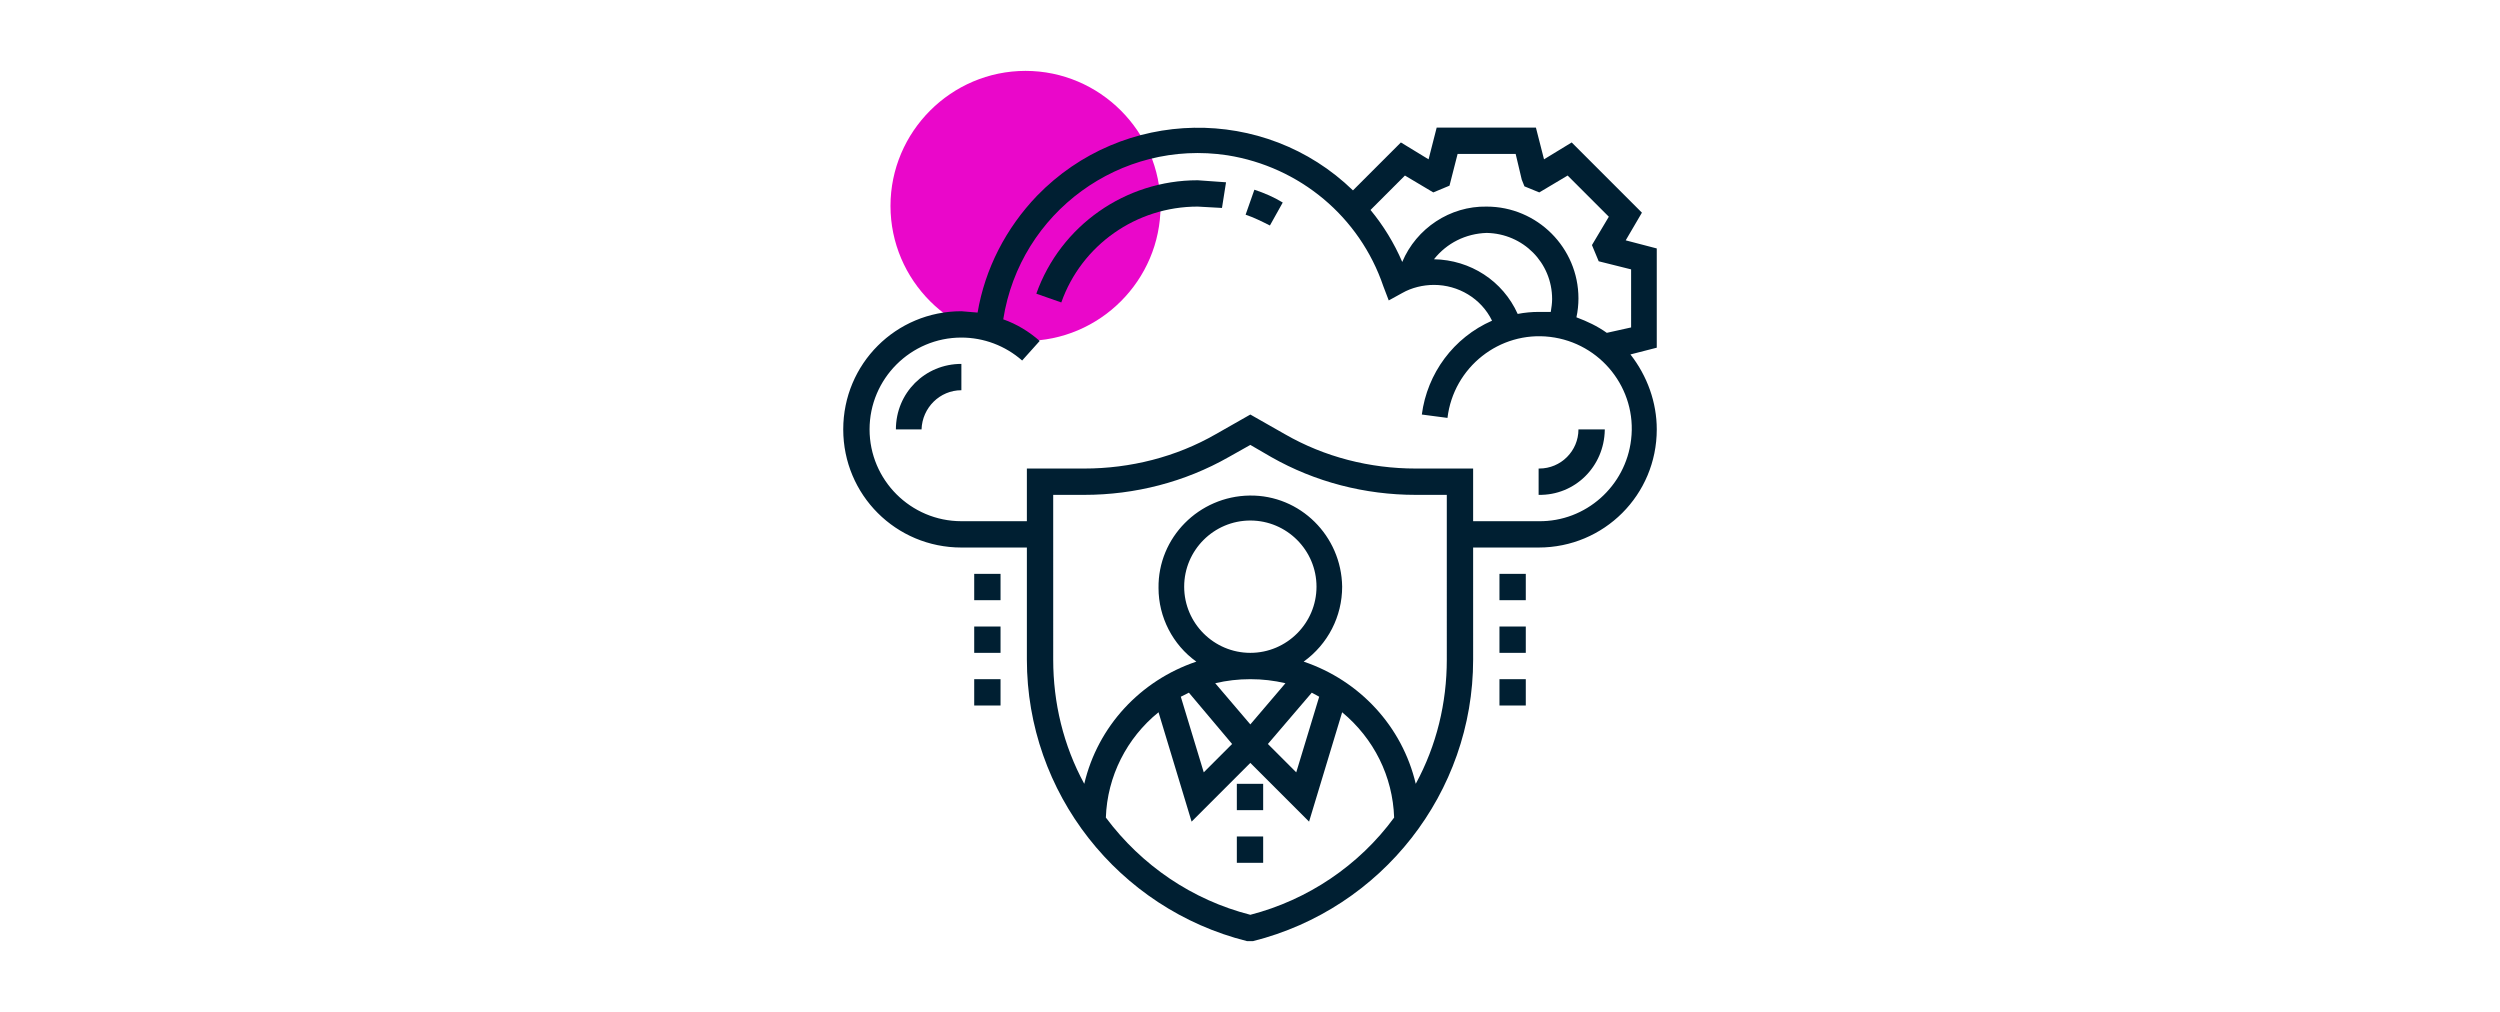 <?xml version="1.0" encoding="utf-8"?>
<!-- Generator: Adobe Illustrator 24.0.0, SVG Export Plug-In . SVG Version: 6.00 Build 0)  -->
<svg version="1.1" id="Capa_1" xmlns="http://www.w3.org/2000/svg" xmlns:xlink="http://www.w3.org/1999/xlink" x="0px" y="0px"
	 viewBox="0 0 370.3 149.9" style="enable-background:new 0 0 370.3 149.9;" xml:space="preserve">
<style type="text/css">
	.st0{fill:#EA07CA;}
	.st1{fill:#001F32;}
</style>
<g>
	<path class="st0" d="M171.9,30.5c0,11-9,20-20,20c-11,0-20-9-20-20s9-20,20-20C162.9,10.5,171.9,19.5,171.9,30.5"/>
	<rect x="183.2" y="116.1" class="st1" width="3.9" height="3.9"/>
	<rect x="183.2" y="123.9" class="st1" width="3.9" height="3.9"/>
	<path class="st1" d="M245.4,36.8l-4.6-1.2l2.4-4.1l-10.4-10.4l-4.1,2.5l-1.2-4.7h-14.7l-1.2,4.7l-4.1-2.5l-7.1,7.1
		c-13.1-12.7-34.1-12.3-46.8,0.8c-4.6,4.8-7.7,10.8-8.8,17.3l-2.4-0.2c-9.7,0-17.5,7.8-17.5,17.5s7.8,17.5,17.5,17.5h9.7v16.6
		c0,19.7,13.5,36.9,32.6,41.7h0.9c19.1-4.8,32.6-22,32.6-41.7V81.1h9.7c9.7,0,17.5-7.8,17.5-17.5c0-4-1.4-7.9-3.9-11.1l3.9-1V36.8z
		 M185.2,135.5c-8.6-2.2-16.1-7.3-21.4-14.4c0.2-6.1,3.1-11.8,7.8-15.6l4.9,16.2l8.7-8.7l8.7,8.7l4.9-16.2c4.7,3.9,7.5,9.5,7.7,15.6
		C201.3,128.2,193.7,133.3,185.2,135.5L185.2,135.5z M175.4,86.9c0-5.4,4.4-9.8,9.8-9.8s9.8,4.4,9.8,9.8c0,5.4-4.4,9.8-9.8,9.8
		S175.4,92.3,175.4,86.9z M195.4,103.2l-3.4,11.2l-4.2-4.2l6.5-7.6L195.4,103.2z M190.4,101.2l-5.2,6.1l-5.2-6.1
		c1.7-0.4,3.4-0.6,5.2-0.6C187,100.6,188.7,100.8,190.4,101.2L190.4,101.2z M176.1,102.6l6.4,7.6l-4.2,4.2l-3.4-11.2L176.1,102.6z
		 M214.3,97.7c0,6.4-1.5,12.7-4.6,18.4c-2-8.5-8.3-15.3-16.6-18.1c3.6-2.6,5.7-6.7,5.7-11.1c-0.1-7.5-6.2-13.6-13.7-13.5
		c-7.5,0.1-13.6,6.2-13.5,13.7c0,4.3,2.1,8.4,5.6,10.9c-8.3,2.8-14.6,9.6-16.6,18.1c-3.1-5.7-4.6-12-4.6-18.4V73.3h4.6
		c7.5,0,14.9-1.9,21.4-5.6l3.2-1.8l3.1,1.8c6.5,3.7,13.9,5.6,21.4,5.6h4.6V97.7z M227.9,77.2h-9.7v-7.8h-8.5
		c-6.8,0-13.5-1.7-19.4-5.1l-5.1-2.9l-5.1,2.9c-5.9,3.4-12.7,5.1-19.5,5.1h-8.5v7.8h-9.7c-7.5,0-13.6-6.1-13.6-13.6
		c0-7.5,6.1-13.6,13.6-13.6c3.3,0,6.5,1.2,9,3.4l2.6-2.9c-1.6-1.4-3.4-2.5-5.4-3.2c2.5-15.9,17.4-26.7,33.2-24.3
		c10.7,1.7,19.6,9.1,23.1,19.4l0.8,2.1l2-1.1c1.4-0.8,3.1-1.2,4.7-1.2c3.6,0,7,2,8.6,5.3c-5.7,2.5-9.6,7.8-10.4,13.9l3.8,0.5
		c0.9-7.5,7.7-12.9,15.2-12c7.5,0.9,12.9,7.7,12,15.2C240.8,72,234.9,77.3,227.9,77.2L227.9,77.2z M229.7,46.2h-1.8
		c-1,0-2.1,0.1-3.1,0.3c-2.2-4.9-7-8-12.4-8.1c1.9-2.4,4.7-3.8,7.8-3.9c5.4,0.1,9.7,4.4,9.7,9.8C229.9,44.9,229.8,45.6,229.7,46.2z
		 M241.6,48.5l-3.6,0.8c-1.4-1-2.9-1.7-4.5-2.3c0.2-0.9,0.3-1.9,0.3-2.8c0-7.5-6.1-13.6-13.6-13.6l0,0c-5.4-0.1-10.4,3.2-12.5,8.2
		c-1.2-2.8-2.8-5.4-4.7-7.7l5.1-5.1l4.2,2.5l2.4-1l1.2-4.7h8.6l0.9,3.8l0.4,1l2.2,0.9l4.2-2.5l6.1,6.1l-2.5,4.2l1,2.4l4.8,1.2
		L241.6,48.5z"/>
	<path class="st1" d="M184.5,31.8c1.2,0.4,2.4,1,3.6,1.6L190,30c-1.3-0.8-2.7-1.4-4.2-1.9L184.5,31.8z"/>
	<path class="st1" d="M153.5,43.5l3.7,1.3c3-8.5,11.1-14.2,20.2-14.2l3.6,0.2l0.6-3.8l-4.2-0.3C166.7,26.7,157.1,33.4,153.5,43.5z"
		/>
	<path class="st1" d="M227.9,69.4v3.9c5.4,0.1,9.7-4.2,9.8-9.6c0,0,0-0.1,0-0.1h-3.9c0,3.2-2.6,5.8-5.8,5.8
		C228,69.4,227.9,69.4,227.9,69.4z"/>
	<path class="st1" d="M132.7,63.6h3.8c0.1-3.2,2.7-5.8,5.9-5.8v-3.9C137,53.9,132.7,58.2,132.7,63.6z"/>
	<rect x="222.1" y="85" class="st1" width="3.9" height="3.9"/>
	<rect x="222.1" y="92.8" class="st1" width="3.9" height="3.9"/>
	<rect x="222.1" y="100.6" class="st1" width="3.9" height="3.9"/>
	<rect x="144.3" y="85" class="st1" width="3.9" height="3.9"/>
	<rect x="144.3" y="92.8" class="st1" width="3.9" height="3.9"/>
	<rect x="144.3" y="100.6" class="st1" width="3.9" height="3.9"/>
</g>
</svg>
